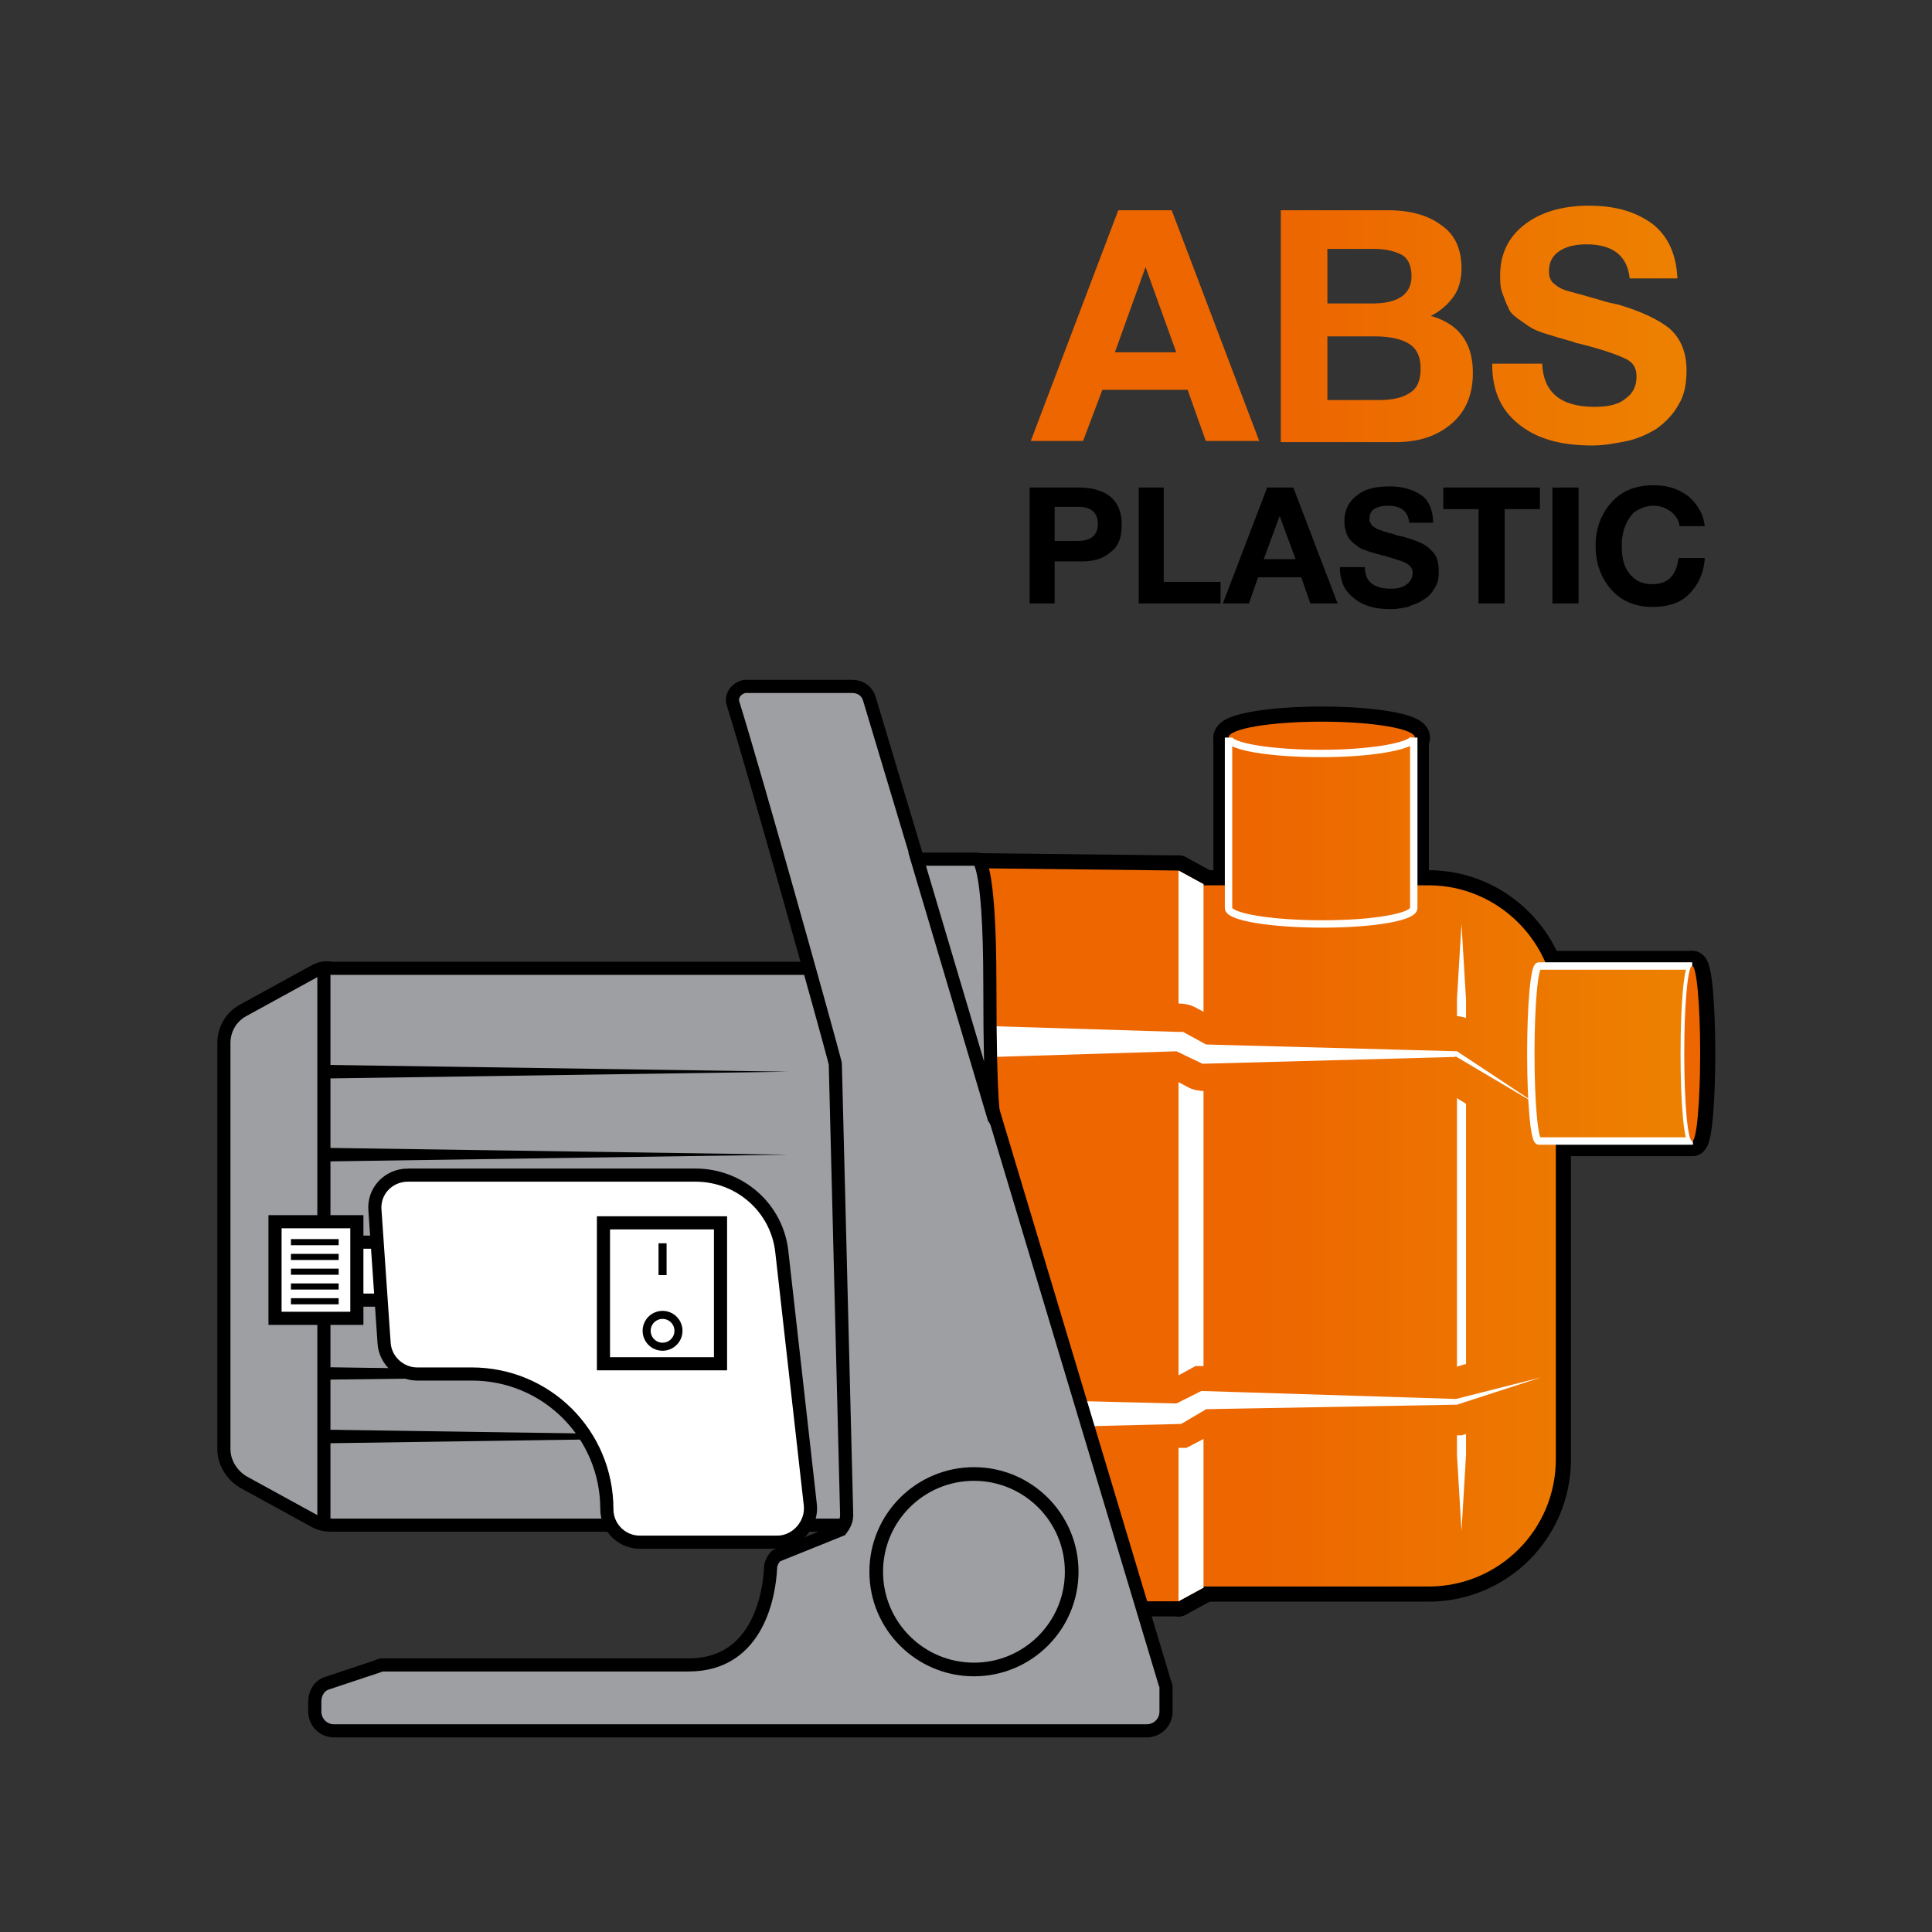 <svg xmlns="http://www.w3.org/2000/svg" xmlns:xlink="http://www.w3.org/1999/xlink" width="170" height="170" xmlns:v="https://vecta.io/nano"><rect width="100%" height="100%" fill="#333333" stroke="none"/><style><![CDATA[.LH{stroke-miterlimit:10}.LI{stroke-width:1.155}.LJ{stroke-linecap:round}]]></style><g fill="none" stroke="#000" stroke-width="2.661" stroke-linejoin="round"><use xlink:href="#K"/><use xlink:href="#L"/><path d="M105.9 139.7V77.8l-2.2-1.2v64.3z"/><path d="M128.6 81.3v53.3" class="LJ"/><use xlink:href="#M"/><g class="LJ"><path d="M87.5 91.6h16.2l2.2 1.1h22.2l7.5 4.7"/><path d="M87.5 91.6h16.2l2.2 1.1h22.2l7.5 4.7"/></g><use xlink:href="#N"/><g class="LJ"><use xlink:href="#O"/><use xlink:href="#O"/></g><use xlink:href="#P"/><ellipse cx="116.3" cy="64.9" rx="8.2" ry="1.4"/><use xlink:href="#Q"/><use xlink:href="#R"/><use xlink:href="#S"/></g><linearGradient id="A" gradientUnits="userSpaceOnUse" x1="87.313" y1="108.741" x2="146.607" y2="108.741"><stop offset=".39" stop-color="#ed6600"/><stop offset="1" stop-color="#ed8000"/></linearGradient><use xlink:href="#K" fill="url(#A)"/><linearGradient id="B" gradientUnits="userSpaceOnUse" x1="87.313" y1="108.669" x2="146.607" y2="108.669"><stop offset=".39" stop-color="#ed6600"/><stop offset="1" stop-color="#ed8000"/></linearGradient><use xlink:href="#L" fill="url(#B)"/><g fill="#fff"><path d="M105.9 139.7V77.8l-2.2-1.2v64.3z"/><use xlink:href="#M"/></g><linearGradient id="C" gradientUnits="userSpaceOnUse" x1="87.313" y1="94.287" x2="146.607" y2="94.287"><stop offset=".39" stop-color="#ed6600"/><stop offset="1" stop-color="#ed8000"/></linearGradient><path d="M133.9 100.2l-6.7-4.2H106c-.5 0-1-.1-1.4-.3l-1.5-.8H87.5v-6.6h16.2c.5 0 1 .1 1.4.3l1.5.8H128c.6 0 1.2.2 1.7.5l7.5 4.7-3.3 5.6z" fill="url(#C)"/><use xlink:href="#N" fill="#fff"/><linearGradient id="D" gradientUnits="userSpaceOnUse" x1="87.313" y1="122.843" x2="146.607" y2="122.843"><stop offset=".39" stop-color="#ed6600"/><stop offset="1" stop-color="#ed8000"/></linearGradient><path d="M104.4 127.4H87.5v-6H103l2.2-1.2 22.5.2 7.1-2.1 1.6 5.7-7.8 2.3-21.9-.1z" fill="url(#D)"/><use xlink:href="#P" fill="#fff"/><ellipse cx="116.3" cy="64.9" rx="8.2" ry="1.4" fill="#ed6600"/><linearGradient id="E" gradientUnits="userSpaceOnUse" x1="87.313" y1="73.065" x2="146.607" y2="73.065"><stop offset=".39" stop-color="#ed6600"/><stop offset="1" stop-color="#ed8000"/></linearGradient><use xlink:href="#Q" fill="url(#E)" stroke="#fff" stroke-width=".65"/><linearGradient id="F" gradientUnits="userSpaceOnUse" x1="87.313" y1="92.741" x2="146.607" y2="92.741"><stop offset=".39" stop-color="#ed6600"/><stop offset="1" stop-color="#ed8000"/></linearGradient><use xlink:href="#R" fill="url(#F)" stroke="#fff" stroke-width=".65"/><use xlink:href="#S" fill="#ed6600"/><g stroke="#000" class="LH LI"><path d="M27.6 85.5l-6.2 3.4c-1.1.6-1.7 1.7-1.7 2.9v35.7c0 1.2.7 2.3 1.7 2.9l6.2 3.4c.5.3 1 .4 1.6.4h46.7v-49H29.2c-.6-.1-1.1 0-1.6.3z" fill="#9d9fa2"/><path d="M28.5 85.1V134" fill="none"/></g><path d="M28.5 93.7l40.8.6-40.8.6zm0 7.3l40.8.6-40.8.6zm0 24.8l40.8.6-40.8.6zm0-5.5l40.8.6-40.8.5z"/><g stroke="#000"><g fill="#fff" class="LH LI"><path d="M31.3 109.3h2.4v5.1h-2.4z"/><path d="M35.9 103.4h25.3c3.9 0 7.2 2.9 7.6 6.8l2.5 22.2c.2 1.7-1.2 3.3-2.9 3.3H56.3c-1.6 0-2.9-1.3-2.9-2.9h0c0-6.6-5.3-11.9-11.9-11.9h-4.8c-1.5 0-2.8-1.2-2.9-2.7l-.8-11.6c-.2-1.8 1.2-3.2 2.9-3.2zm-11.7 4.1h7.2v8.5h-7.2z"/></g><path d="M25.6 109.3h4.2m-4.2 1.3h4.2m-4.2 1.3h4.2m-4.2 1.3h4.2m-4.2 1.3h4.2" fill="none" stroke-width=".539" class="LH"/><path d="M53.1 107.6h10.3V120H53.1z" fill="#fff" class="LH LI"/><g fill="none" stroke-width=".708"><path d="M58.3 109.4v2.8" class="LH"/><circle cx="58.3" cy="117.1" r="1.4"/></g><g fill="#9d9fa2"><path d="M64.5 61.9c2 6.4 8.2 28.6 8.9 31.3 0 .1.1.3.1.4l1 39.7c0 .5-.2.9-.5 1.3l-5.7 2.3c-.3.3-.5.7-.5 1.1-.1 2.1-1 8.5-7.2 8.5H33.8c-.2 0-.4 0-.5.1l-4.5 1.5c-.7.2-1.1.9-1.1 1.6v.9c0 .9.7 1.7 1.7 1.7h71.5c.9 0 1.7-.7 1.7-1.7v-2c0-.2 0-.3-.1-.5l-26-86.6c-.2-.7-.8-1.1-1.5-1.1h-9.5c-.8.2-1.2.9-1 1.5z" class="LH LI"/><circle cx="85.7" cy="138.3" r="8.6" stroke-width="1.201"/><path d="M80.7 75.6H86s1.1-.1 1.1 11.1.4 11.8.4 11.8l-6.8-22.9z" class="LH LI"/></g></g><linearGradient id="G" gradientUnits="userSpaceOnUse" x1="93.913" y1="28.621" x2="146.218" y2="28.621"><stop offset=".39" stop-color="#ed6600"/><stop offset="1" stop-color="#ed8000"/></linearGradient><path d="M103.1 18.5l7.7 20.3h-4.7l-1.6-4.5H97l-1.7 4.5h-4.6l7.7-20.3h4.7zm.4 12.5l-2.7-7.5-2.7 7.5h5.4z" fill="url(#G)"/><linearGradient id="H" gradientUnits="userSpaceOnUse" x1="93.913" y1="28.635" x2="146.218" y2="28.635"><stop offset=".39" stop-color="#ed6600"/><stop offset="1" stop-color="#ed8000"/></linearGradient><path d="M112.5 18.5h9.6c1.9 0 3.5.4 4.7 1.3 1.2.8 1.8 2.1 1.8 3.8 0 .9-.2 1.8-.7 2.5a5.51 5.51 0 0 1-2 1.7c2.5.7 3.7 2.4 3.7 5 0 1.9-.6 3.4-1.9 4.5s-2.9 1.6-4.9 1.6h-10.1V18.5zm4.3 3.4v4.8h4c2.2 0 3.4-.8 3.4-2.4 0-.9-.3-1.6-.9-1.9s-1.4-.5-2.4-.5h-4.1zm0 7.8v5.5h4.5c1.2 0 2.1-.2 2.7-.6.7-.4 1-1.1 1-2.2s-.4-1.8-1.1-2.2-1.7-.6-2.9-.6h-4.2z" fill="url(#H)"/><linearGradient id="I" gradientUnits="userSpaceOnUse" x1="93.913" y1="28.65" x2="146.218" y2="28.65"><stop offset=".39" stop-color="#ed6600"/><stop offset="1" stop-color="#ed8000"/></linearGradient><path d="M147.6 24.5h-4.2c-.2-2-1.5-3-3.8-3-1 0-1.8.2-2.4.6s-.9 1-.9 1.7c0 .2 0 .5.1.7s.2.4.4.5c.2.2.4.3.6.4s.5.2.9.3l1.1.3 1.4.4c.6.2 1.1.3 1.6.4 2 .6 3.5 1.3 4.5 2.1 1 .9 1.5 2.1 1.5 3.7 0 1.2-.2 2.2-.7 3-.5.9-1.1 1.5-1.9 2.1-.8.5-1.7.9-2.6 1.1-1 .2-2 .4-3.1.4-2.8 0-4.9-.6-6.5-1.9s-2.3-3-2.3-5.3h4.4c.1 2.5 1.6 3.8 4.6 3.8 1.2 0 2.1-.2 2.7-.7.7-.5 1-1.1 1-2 0-.7-.3-1.2-.9-1.5s-1.9-.8-3.9-1.3c-.3-.1-.6-.1-.7-.2l-1.4-.4-1.3-.4c-.6-.2-1-.4-1.3-.6l-1-.7c-.4-.3-.7-.6-.8-1-.2-.3-.3-.7-.5-1.2s-.2-1-.2-1.6c0-1.8.7-3.3 2.1-4.4s3.3-1.7 5.7-1.7c2.3 0 4.1.5 5.6 1.6 1.4 1.1 2.1 2.7 2.2 4.8z" fill="url(#I)"/><path d="M90.6 42.9H95c1.1 0 2.1.3 2.7.8.7.6 1 1.4 1 2.5s-.3 1.9-1 2.4c-.7.6-1.5.8-2.6.8h-2.3v3.7h-2.2V42.9zm2.2 1.8v2.9h2c1.2 0 1.8-.5 1.8-1.5s-.6-1.5-1.7-1.5h-2.1zm14.6 6.5v1.9h-7.2V42.9h2.2v8.3h5zm6.4-8.3l3.9 10.2h-2.4l-.8-2.3h-3.8l-.8 2.3h-2.3l3.9-10.2h2.3zm.2 6.3l-1.4-3.8-1.4 3.8h2.8zm12.1-3.2H124c-.1-1-.7-1.5-1.9-1.5-.5 0-.9.1-1.2.3s-.4.5-.4.9c0 .1 0 .2.1.3 0 .1.1.2.2.3s.2.1.3.2.3.1.5.2.4.1.6.2c.2 0 .4.1.7.2s.6.1.8.2c1 .3 1.8.6 2.2 1.1.5.4.7 1 .7 1.9 0 .6-.1 1.1-.4 1.5a2.41 2.41 0 0 1-1 1c-.4.3-.9.4-1.3.6-.5.1-1 .2-1.5.2-1.4 0-2.5-.3-3.3-1-.8-.6-1.2-1.5-1.2-2.7h2.2c0 1.3.8 1.9 2.3 1.9.6 0 1-.1 1.4-.4.3-.2.5-.6.5-1s-.2-.6-.5-.8-1-.4-2-.7c-.2 0-.3-.1-.4-.1l-.7-.2c-.1 0-.3-.1-.6-.2s-.5-.2-.6-.3-.3-.2-.5-.4-.3-.3-.4-.5-.2-.4-.2-.6c-.1-.2-.1-.5-.1-.8 0-.9.4-1.7 1.1-2.2.7-.6 1.7-.8 2.9-.8 1.1 0 2.1.3 2.8.8.6.4 1 1.3 1 2.4zm9.4-3.1v1.9h-3.1v8.3h-2.3v-8.3H127v-1.9h8.5zm3.4 0v10.2h-2.3V42.9h2.3zm11.1 6.3c-.1 1.3-.6 2.3-1.4 3.1s-1.9 1.1-3.2 1.1c-1.5 0-2.7-.5-3.6-1.5s-1.4-2.3-1.4-3.9c0-1.5.5-2.8 1.4-3.8s2.1-1.5 3.7-1.5c1.2 0 2.2.3 3.1 1 .8.7 1.3 1.6 1.4 2.6h-2.2c-.1-.6-.4-1-.8-1.3s-.9-.5-1.5-.5-1.1.2-1.6.5c-.4.3-.7.8-.9 1.3s-.3 1.1-.3 1.7c0 1.1.2 1.9.7 2.5s1.1.9 2 .9c1.4 0 2.1-.8 2.3-2.3h2.3z"/><defs ><path id="K" d="M125.7 77.9h-19.8v-.1l-2.2-1.2v64.3l2.2-1.2v-.1h19.8c6.2 0 11.2-5 11.2-11.2V89.1c0-6.1-5-11.2-11.2-11.2z"/><path id="L" d="M103.7 76.6l-17.6-.2 3.1 64.5h4 10.5 0V76.6z"/><path id="M" d="M128.6 81.3l.4 6.7v6.7V108v13.3 6.7l-.4 6.7-.4-6.7v-6.7V108 94.6v-6.7l.4-6.6z"/><path id="N" d="M87.5 90.3l16.2.5h.2.2l2.2 1.2-.4-.1 22.2.6h.1 0l7.4 4.9-7.6-4.5.1.1-22.2.6h-.1l-.2-.1-2.3-1.1.4.1-16.2.5z"/><path id="O" d="M87.5 124.4h16.2l2.2-1.2 22.3.1 7.4-2.1"/><path id="P" d="M87.5 123.1l16.2.4-.4.1 2.2-1.1.2-.1h.2l22.3.7h-.1l7.5-1.9-7.4 2.4h0 0l-22.3.4.4-.1-2.2 1.3-.2.1h-.2l-16.2.4z"/><path id="Q" d="M116.3 66.3c-4.5 0-8.2-.6-8.2-1.4h0v15c0 .8 3.8 1.4 8.3 1.4 4.4 0 8-.6 8-1.4v-15 .1c-.4.7-3.9 1.3-8.1 1.3z"/><path id="R" d="M148.2 92.7c0-4.3.3-7.7.7-7.7h-13.5c-.4 0-.7 3.5-.7 7.7 0 4.3.3 7.7.7 7.7h13.5 0c-.4.1-.7-3.4-.7-7.7z"/><path id="S" d="M148.9 85c-.4 0-.7 3.5-.7 7.7 0 4.3.3 7.7.7 7.7s.7-3.5.7-7.7-.3-7.7-.7-7.7z"/></defs></svg>